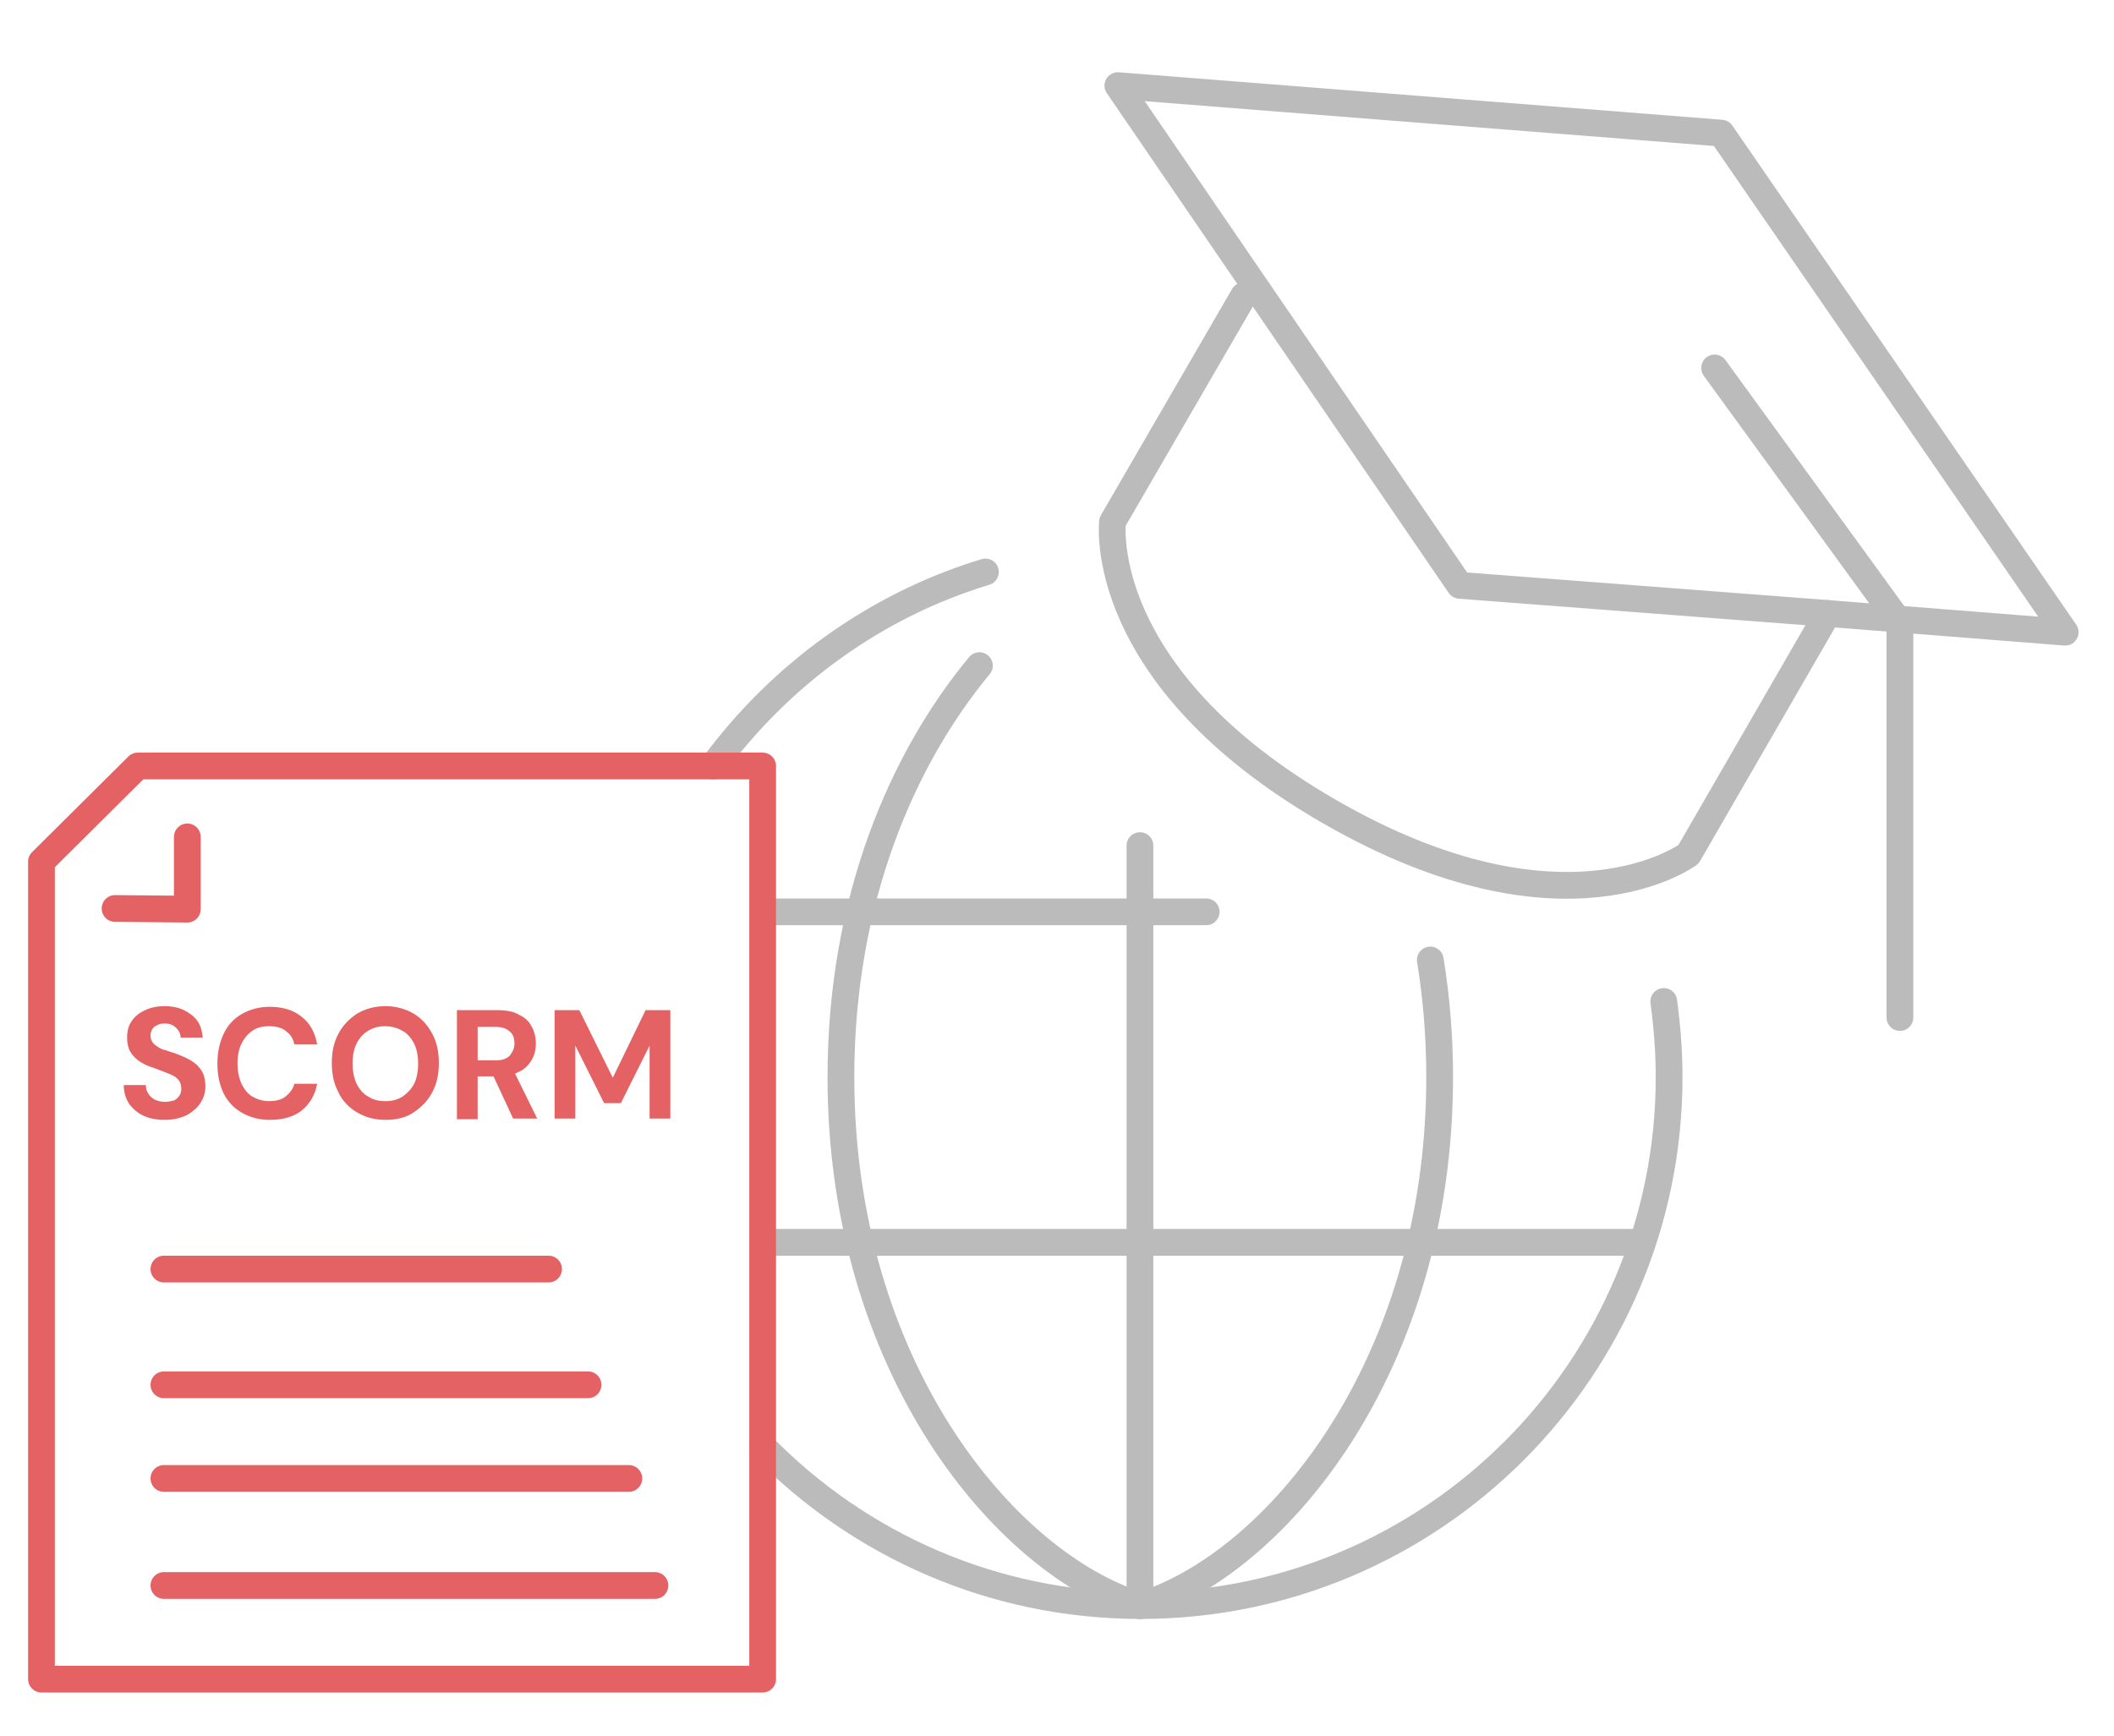 <?xml version="1.0" encoding="utf-8"?>
<!-- Generator: Adobe Illustrator 24.1.0, SVG Export Plug-In . SVG Version: 6.00 Build 0)  -->
<svg version="1.1" id="Layer_1" xmlns="http://www.w3.org/2000/svg" xmlns:xlink="http://www.w3.org/1999/xlink" x="0px" y="0px"
	 viewBox="0 0 316 259.5" style="enable-background:new 0 0 316 259.5;" xml:space="preserve">
<style type="text/css">
	.st0{fill:none;stroke:#BBBBBB;stroke-width:4;stroke-linecap:round;stroke-linejoin:round;stroke-miterlimit:10;}
	.st1{fill:none;stroke:#E46264;stroke-width:4;stroke-linecap:round;stroke-linejoin:round;stroke-miterlimit:10;}
	.st2{fill:#E46264;}
</style>
<g>
	<path class="st0" d="M185.9,44.2L166.3,78c0,0-2.8,23,32.4,43.3c35.2,20.3,53.7,6.4,53.7,6.4l20.8-36"/>
	<polyline class="st0" points="273.2,91.7 308.7,94.5 257.3,19.9 167.1,12.8 218.2,87.5 273.2,91.7 	"/>
	<polyline class="st0" points="284,152.1 284,93.1 256.3,55 	"/>
	<path class="st0" d="M170.4,240c-20.2-6.3-44.7-35.7-44.7-79c0-26.4,9.1-47.5,20.7-61.5"/>
	<path class="st0" d="M170.5,240c20.2-6.3,44.7-35.7,44.7-79c0-6.1-0.5-12-1.4-17.5"/>
	<line class="st0" x1="170.4" y1="240" x2="170.4" y2="126.4"/>
	<polyline class="st0" points="170.4,136.3 180.3,136.3 170.4,136.3 115.6,136.3 	"/>
	<polyline class="st0" points="244.5,185.7 170.5,185.7 170.4,185.7 115.6,185.7 	"/>
	<path class="st0" d="M106.6,114.5c10-13.6,24.2-24,40.7-29"/>
	<path class="st0" d="M248.7,149.7c0.5,3.7,0.8,7.5,0.8,11.3c0,43.6-35.4,79-79,79c-22.1,0-42.1-9.1-56.5-23.8"/>
</g>
<g>
	<g>
		<polygon class="st1" points="20.6,114.5 6.2,128.8 6.2,251 114,251 114,114.5 		"/>
		<polyline class="st1" points="28,125.1 28,135.9 17.2,135.8 		"/>
	</g>
	<line class="st1" x1="24.5" y1="189.7" x2="82" y2="189.7"/>
	<line class="st1" x1="24.5" y1="207" x2="87.9" y2="207"/>
	<line class="st1" x1="24.5" y1="221" x2="94" y2="221"/>
	<line class="st1" x1="24.5" y1="237" x2="97.9" y2="237"/>
	<g>
		<path class="st2" d="M24.6,167.4c-1.2,0-2.2-0.2-3.1-0.6c-0.9-0.4-1.6-1-2.2-1.8c-0.5-0.8-0.8-1.7-0.8-2.8h3.3
			c0,0.5,0.1,0.9,0.4,1.3c0.2,0.4,0.6,0.7,1,0.9c0.4,0.2,0.9,0.3,1.5,0.3c0.5,0,0.9-0.1,1.3-0.2c0.4-0.2,0.6-0.4,0.8-0.7
			c0.2-0.3,0.3-0.6,0.3-1c0-0.5-0.1-0.9-0.3-1.2c-0.2-0.3-0.5-0.6-0.9-0.8c-0.4-0.2-0.9-0.4-1.4-0.6c-0.5-0.2-1.1-0.4-1.6-0.6
			c-1.3-0.4-2.3-1-2.9-1.7c-0.7-0.7-1-1.6-1-2.8c0-1,0.2-1.8,0.7-2.5c0.5-0.7,1.1-1.2,2-1.6c0.8-0.4,1.8-0.6,2.9-0.6
			c1.1,0,2.1,0.2,2.9,0.6c0.8,0.4,1.5,0.9,2,1.6c0.5,0.7,0.7,1.5,0.8,2.5h-3.3c0-0.4-0.1-0.7-0.3-1c-0.2-0.3-0.5-0.6-0.8-0.8
			c-0.3-0.2-0.7-0.3-1.2-0.3c-0.4,0-0.8,0-1.1,0.2c-0.3,0.1-0.6,0.3-0.8,0.6c-0.2,0.3-0.3,0.6-0.3,1c0,0.4,0.1,0.7,0.3,1
			c0.2,0.3,0.5,0.5,0.8,0.7c0.3,0.2,0.7,0.4,1.2,0.5c0.5,0.2,1,0.3,1.5,0.5c0.8,0.3,1.5,0.6,2.2,1c0.7,0.4,1.2,0.9,1.6,1.5
			c0.4,0.6,0.6,1.4,0.6,2.4c0,0.9-0.2,1.6-0.7,2.4c-0.4,0.7-1.1,1.3-1.9,1.8C26.9,167.2,25.8,167.4,24.6,167.4z"/>
		<path class="st2" d="M40.3,167.4c-1.6,0-3-0.4-4.2-1.1c-1.2-0.7-2.1-1.7-2.7-2.9c-0.6-1.3-0.9-2.7-0.9-4.4c0-1.7,0.3-3.1,0.9-4.4
			c0.6-1.3,1.5-2.3,2.7-3c1.2-0.7,2.6-1.1,4.2-1.1c2,0,3.6,0.5,4.8,1.5c1.3,1,2,2.4,2.3,4.1H44c-0.2-0.9-0.6-1.5-1.3-2
			c-0.6-0.5-1.5-0.7-2.5-0.7c-1,0-1.8,0.2-2.5,0.7c-0.7,0.5-1.2,1.1-1.6,1.9c-0.4,0.8-0.6,1.8-0.6,3c0,1.1,0.2,2.1,0.6,3
			c0.4,0.8,0.9,1.5,1.6,1.9c0.7,0.4,1.5,0.7,2.5,0.7c1,0,1.9-0.2,2.5-0.7c0.6-0.5,1.1-1.1,1.3-1.9h3.4c-0.3,1.7-1.1,3-2.3,4
			C43.8,167,42.2,167.4,40.3,167.4z"/>
		<path class="st2" d="M57.6,167.4c-1.6,0-3-0.4-4.2-1.1c-1.2-0.7-2.2-1.7-2.8-3c-0.7-1.3-1-2.7-1-4.4s0.3-3.1,1-4.4
			c0.7-1.3,1.6-2.2,2.8-3c1.2-0.7,2.6-1.1,4.2-1.1c1.6,0,3,0.4,4.2,1.1c1.2,0.7,2.1,1.7,2.8,3c0.7,1.3,1,2.7,1,4.4s-0.3,3.1-1,4.4
			c-0.7,1.3-1.6,2.2-2.8,3C60.6,167.1,59.2,167.4,57.6,167.4z M57.6,164.6c1,0,1.8-0.2,2.6-0.7c0.7-0.5,1.3-1.1,1.7-1.9
			c0.4-0.8,0.6-1.8,0.6-3c0-1.2-0.2-2.2-0.6-3c-0.4-0.8-1-1.5-1.7-1.9c-0.7-0.4-1.6-0.7-2.6-0.7c-1,0-1.8,0.2-2.6,0.7
			c-0.7,0.4-1.3,1.1-1.7,1.9c-0.4,0.8-0.6,1.8-0.6,3c0,1.1,0.2,2.1,0.6,3c0.4,0.8,1,1.5,1.7,1.9C55.8,164.4,56.6,164.6,57.6,164.6z"
			/>
		<path class="st2" d="M68.3,167.2v-16.2h6.1c1.3,0,2.4,0.2,3.2,0.7c0.9,0.4,1.5,1,1.9,1.8c0.4,0.7,0.6,1.6,0.6,2.5
			c0,0.9-0.2,1.7-0.6,2.4c-0.4,0.7-1,1.4-1.9,1.8c-0.9,0.5-2,0.7-3.3,0.7h-2.9v6.4H68.3z M71.4,158.5h2.7c0.9,0,1.6-0.2,2.1-0.7
			c0.4-0.5,0.7-1.1,0.7-1.8c0-0.8-0.2-1.4-0.7-1.8c-0.4-0.4-1.1-0.7-2.1-0.7h-2.7V158.5z M76.7,167.2l-3.3-7.1h3.4l3.5,7.1H76.7z"/>
		<path class="st2" d="M82.9,167.2v-16.2h3.7l5,10.1l4.9-10.1h3.7v16.2h-3.1v-10.9l-4.3,8.6h-2.5l-4.3-8.6v10.9H82.9z"/>
	</g>
</g>
</svg>
